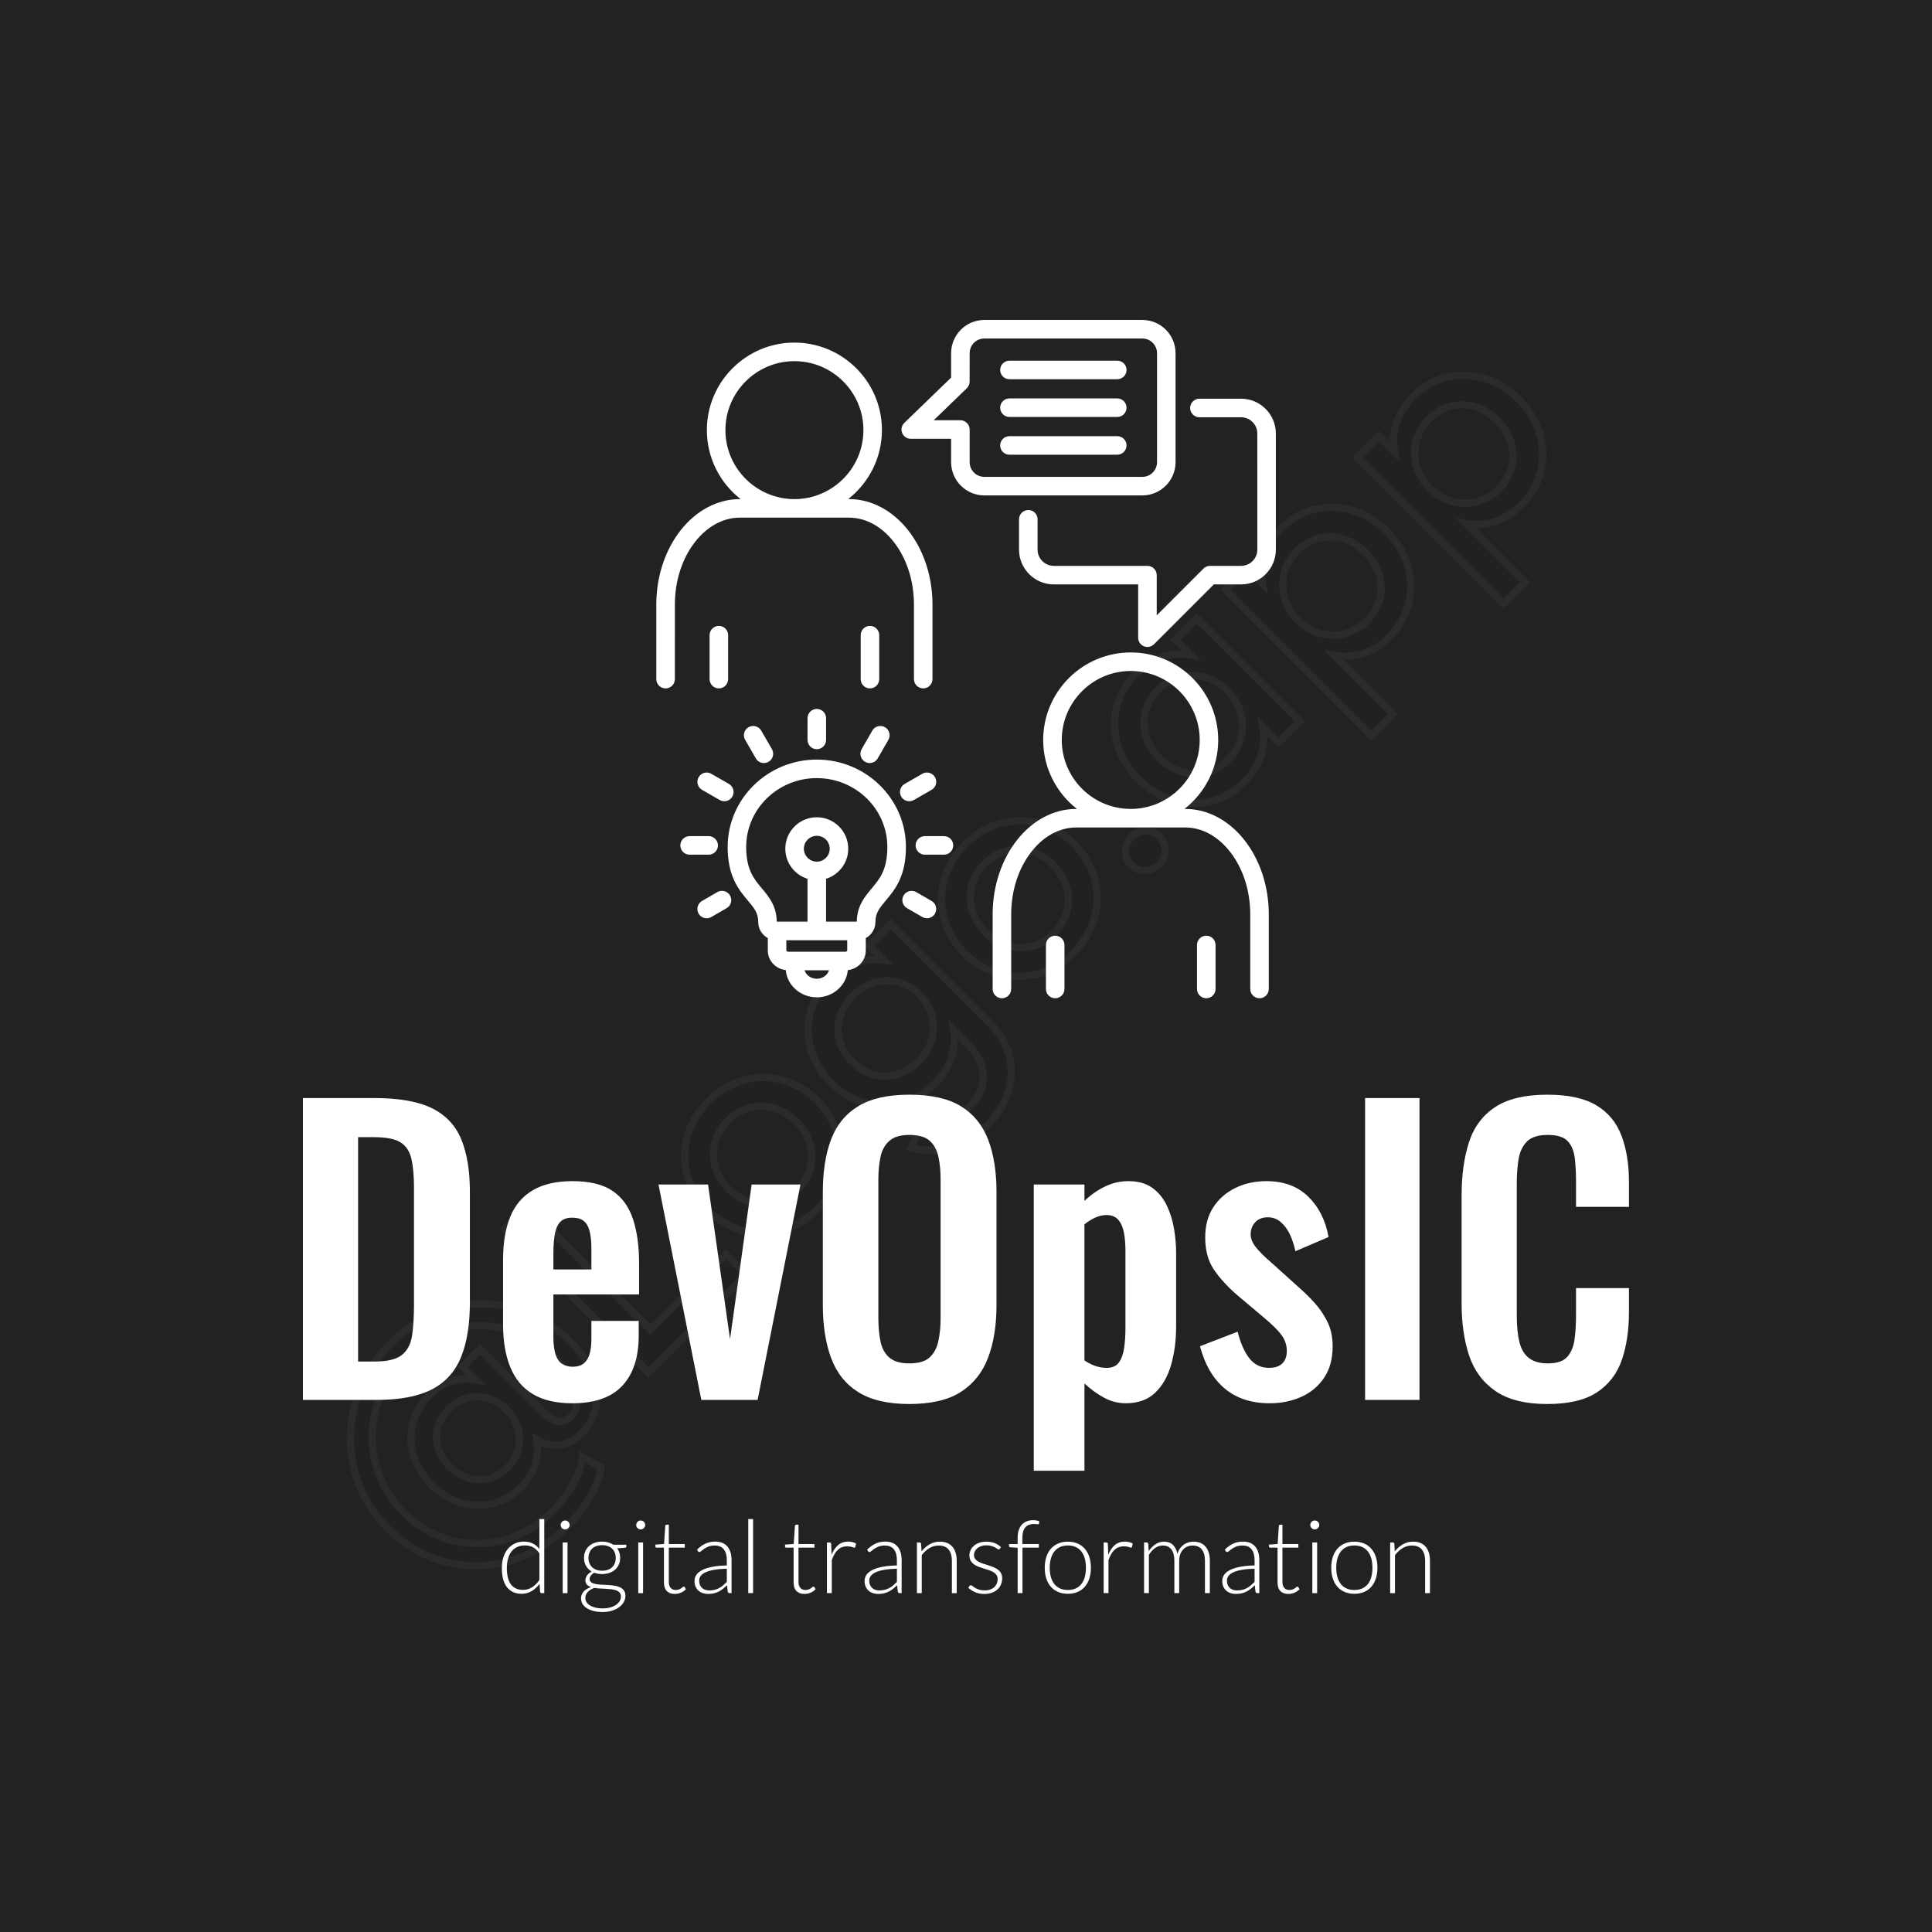 <svg viewBox="0 0 400 400" height="400" width="400" xmlns:xlink="http://www.w3.org/1999/xlink" xmlns="http://www.w3.org/2000/svg">
<rect fill="#222222" height="100%" width="100%" data-name="background"></rect><g style="opacity:0.04;" transform="translate(40, 280) scale(1.5) rotate(-45)" stroke="#ffffff" class="watermark-logodesign" data-name="watermark"><path d="M19.52,53.48c-10.32,0-17.72-7.64-17.72-17.32c0-10,8.2-17.76,18.32-17.76c10.36,0,17.76,7.48,17.76,17.56c0,6.24-3.56,9.84-7.84,9.84c-2.96,0-4.44-1.56-5.04-3.72c-1.48,2-3.64,3.08-6.16,3.08c-4.84,0-8.52-3.8-8.52-8.96c0-5.2,3.64-9,8.56-9c2.36,0,4.52,0.96,6,3l0-2.52l3.44,0l0,12.48c0,1.68,0.6,2.96,2.24,2.96c2.12,0,4.2-2.52,4.2-7.12c0-8.28-5.76-14.68-14.6-14.68c-8.48,0-15.24,6.44-15.24,14.84c0,8.16,6.24,14.4,14.68,14.4c2.88,0,6.04-0.68,8.2-2.4l0.8,2.88c-2.36,1.68-5.68,2.44-9.08,2.44z M19.36,41.92c3.24,0,5.64-2.4,5.64-5.76c0-3.32-2.36-5.68-5.64-5.68c-3.2,0-5.48,2.36-5.48,5.68s2.32,5.76,5.48,5.76z M46.84,42.4l14.72,0l0,4l-19.08,0l0-28l4.36,0l0,24z M74.8,46.92c-6.16,0-10.68-4.56-10.68-10.6c0-6,4.52-10.56,10.68-10.56s10.68,4.56,10.68,10.56c0,6.04-4.52,10.6-10.68,10.6z M74.8,43.12c3.84,0,6.6-2.92,6.6-6.76c0-3.88-2.76-6.8-6.6-6.8s-6.6,2.92-6.6,6.8c0,3.84,2.76,6.76,6.6,6.76z M105.68,26.28l4.2,0l0,19.4c0,5.6-4.08,9.64-10.2,9.64c-4.84,0-7.92-2.24-9.6-5.24l3.68-1.36c1.2,2,3.12,3.08,6,3.08c3.84,0,5.88-2.64,5.92-6.08l0-2.96c-1.56,2.12-4,3.4-7.08,3.4c-5.84,0-10.04-4.44-10.04-10.2c0-5.96,4.2-10.2,10.04-10.2c3.08,0,5.52,1.28,7.08,3.36l0-2.84z M99.24,42.4c3.72,0,6.56-2.72,6.56-6.44s-2.84-6.4-6.56-6.4c-3.88,0-6.56,2.68-6.56,6.4s2.68,6.44,6.56,6.44z M124.92,46.92c-6.16,0-10.68-4.56-10.68-10.6c0-6,4.52-10.56,10.68-10.56s10.68,4.56,10.68,10.56c0,6.04-4.52,10.6-10.68,10.6z M124.92,43.12c3.84,0,6.6-2.92,6.6-6.76c0-3.88-2.76-6.8-6.6-6.8s-6.6,2.92-6.6,6.8c0,3.84,2.76,6.76,6.6,6.76z M141.88,46.68c-1.56,0-2.76-1.2-2.76-2.72c0-1.48,1.2-2.68,2.76-2.68s2.76,1.2,2.76,2.68c0,1.52-1.2,2.72-2.76,2.72z M158.2,46.92c-5.68,0-10-4.52-10-10.6c0-6.04,4.32-10.56,10-10.56c3.24,0,5.72,1.4,7.24,3.56l0-3.04l4.16,0l0,20.12l-4.16,0l0-3.04c-1.52,2.16-4,3.56-7.24,3.56z M158.88,43.16c3.68,0,6.64-2.88,6.64-6.84c0-3.92-2.96-6.8-6.64-6.8c-3.84,0-6.56,2.84-6.56,6.8s2.72,6.84,6.56,6.84z M186.6,25.76c5.68,0,10.04,4.52,10.04,10.56c0,6.08-4.36,10.6-10.04,10.6c-3.2,0-5.68-1.4-7.2-3.56l0,11.44l-4.2,0l0-28.52l4.2,0l0,3.04c1.52-2.16,4-3.56,7.2-3.56z M185.92,43.16c3.84,0,6.56-2.88,6.56-6.84s-2.72-6.8-6.56-6.8c-3.68,0-6.64,2.88-6.64,6.8c0,3.96,2.96,6.84,6.64,6.84z M212.36,25.76c5.68,0,10.04,4.52,10.04,10.56c0,6.08-4.36,10.6-10.04,10.6c-3.2,0-5.68-1.4-7.2-3.56l0,11.44l-4.2,0l0-28.52l4.2,0l0,3.04c1.52-2.16,4-3.56,7.2-3.56z M211.68,43.16c3.84,0,6.56-2.88,6.56-6.84s-2.72-6.8-6.56-6.8c-3.68,0-6.64,2.88-6.64,6.8c0,3.96,2.96,6.84,6.64,6.84z" fill="#000000"></path></g><g transform="translate(128.372,64.811) scale(1.433)" fill="#ffffff" data-name="icon">
    
 <path d="m81.652 71.645h-0.098c2.961-2.316 4.871-5.918 4.871-9.961 0-6.973-5.672-12.648-12.641-12.648-6.973 0-12.648 5.672-12.648 12.648 0 4.043 1.91 7.644 4.875 9.961h-0.094c-6.66 0-12.082 6.844-12.082 15.25v10.766c0 0.738 0.602 1.34 1.34 1.34s1.34-0.602 1.34-1.34v-10.766c0-3.406 1.02-6.602 2.875-9.004 1.777-2.301 4.094-3.566 6.527-3.566h15.734c2.434 0 4.75 1.266 6.527 3.566 1.855 2.402 2.875 5.602 2.875 9.004v10.766c0 0.738 0.602 1.34 1.34 1.34s1.34-0.602 1.34-1.34v-10.766c0-8.41-5.422-15.25-12.082-15.25zm-17.832-9.961c0-5.496 4.473-9.969 9.969-9.969 5.492 0 9.961 4.473 9.961 9.969 0 5.492-4.469 9.961-9.961 9.961-5.5 0-9.969-4.469-9.969-9.961zm0.391 29.617v6.359c0 0.738-0.602 1.34-1.34 1.34-0.738 0-1.34-0.602-1.34-1.34v-6.359c0-0.738 0.602-1.34 1.34-1.34 0.738 0 1.34 0.602 1.34 1.34zm21.828 0v6.359c0 0.738-0.602 1.34-1.34 1.34s-1.34-0.602-1.34-1.34v-6.359c0-0.738 0.602-1.34 1.34-1.34 0.742 0 1.34 0.602 1.34 1.34zm-68.711-61.742h15.734c2.434 0 4.75 1.266 6.527 3.562 1.855 2.398 2.875 5.598 2.875 9.004v10.766c0 0.738 0.602 1.34 1.34 1.34 0.738 0 1.34-0.602 1.34-1.34v-10.766c0-8.406-5.422-15.246-12.082-15.246h-0.098c2.965-2.316 4.875-5.922 4.875-9.969 0-6.973-5.672-12.641-12.648-12.641-6.969 0.004-12.645 5.672-12.645 12.645 0 4.047 1.91 7.648 4.875 9.969h-0.098c-6.66 0-12.082 6.84-12.082 15.246v10.766c0 0.738 0.602 1.34 1.34 1.34s1.34-0.602 1.34-1.34l0.004-10.77c0-3.406 1.02-6.602 2.875-9.004 1.777-2.297 4.094-3.562 6.527-3.562zm-2.102-12.645c0-5.492 4.473-9.961 9.969-9.961 5.496 0 9.969 4.469 9.969 9.961 0 5.496-4.473 9.969-9.969 9.969-5.496-0.004-9.969-4.473-9.969-9.969zm-2.289 35.977v-6.352c0-0.738 0.602-1.34 1.34-1.34 0.738 0 1.34 0.602 1.34 1.34v6.352c0 0.738-0.602 1.34-1.34 1.34-0.738 0-1.34-0.602-1.34-1.34zm21.832 0v-6.352c0-0.738 0.602-1.34 1.34-1.34s1.34 0.602 1.34 1.34v6.352c0 0.738-0.602 1.34-1.34 1.34s-1.34-0.602-1.34-1.34zm59.984-35.488v16.777c0 2.773-2.258 5.027-5.027 5.027h-3.934l-8.645 8.645c-0.258 0.258-0.598 0.395-0.949 0.395-0.172 0-0.348-0.031-0.512-0.102-0.5-0.207-0.828-0.695-0.828-1.238v-7.699h-12.184c-2.773 0-5.027-2.258-5.027-5.027v-4.383c0-0.738 0.602-1.34 1.34-1.34s1.34 0.602 1.34 1.34v4.383c0 1.297 1.055 2.348 2.348 2.348h13.527c0.738 0 1.34 0.602 1.34 1.34v5.805l6.75-6.75c0.25-0.25 0.594-0.395 0.949-0.395h4.488c1.297 0 2.348-1.055 2.348-2.348l-0.004-16.777c0-1.297-1.055-2.348-2.348-2.348h-6.016c-0.738 0-1.34-0.602-1.34-1.34 0-0.738 0.602-1.34 1.34-1.34h6.016c2.769-0.004 5.027 2.254 5.027 5.027zm-14.492 4.144v-15.746c0-2.648-2.148-4.801-4.793-4.801h-22.836c-2.644 0-4.797 2.152-4.797 4.801v3.527l-6.758 6.539c-0.395 0.379-0.516 0.961-0.312 1.465 0.203 0.508 0.695 0.84 1.242 0.84h5.828v3.375c0 2.648 2.152 4.801 4.797 4.801h22.836c2.644 0 4.793-2.152 4.793-4.801zm-29.746 0v-4.715c0-0.738-0.602-1.34-1.34-1.34h-3.856l4.785-4.629c0.262-0.254 0.406-0.602 0.406-0.965l0.004-4.098c0-1.172 0.949-2.121 2.117-2.121h22.836c1.168 0 2.117 0.953 2.117 2.121v15.746c0 1.172-0.949 2.121-2.117 2.121h-22.836c-1.168 0-2.117-0.953-2.117-2.121zm22.664-13.324c0 0.738-0.602 1.34-1.34 1.34h-15.578c-0.738 0-1.34-0.602-1.34-1.34 0-0.738 0.602-1.34 1.34-1.34h15.574c0.742 0 1.344 0.598 1.344 1.34zm0 5.453c0 0.738-0.602 1.34-1.34 1.34h-15.578c-0.738 0-1.34-0.602-1.34-1.34s0.602-1.34 1.34-1.34h15.574c0.742 0 1.344 0.598 1.344 1.34zm0 5.453c0 0.738-0.602 1.34-1.34 1.34h-15.578c-0.738 0-1.34-0.602-1.34-1.34 0-0.738 0.602-1.34 1.34-1.34h15.574c0.742-0.004 1.344 0.598 1.344 1.34zm-44.75 45.387c-7.102 0-12.879 5.664-12.879 12.633 0 4.262 1.617 6.191 2.922 7.742 0.902 1.074 1.496 1.781 1.496 3.113 0 0.992 0.559 1.855 1.383 2.301v1.809c0 1.453 1.137 2.652 2.598 2.824 0.184 2.191 2.121 3.926 4.481 3.926 2.356 0 4.293-1.73 4.477-3.926 1.461-0.172 2.598-1.371 2.598-2.824v-1.809c0.824-0.441 1.391-1.309 1.391-2.301 0-1.332 0.594-2.039 1.492-3.113 1.301-1.551 2.918-3.481 2.918-7.742 0-6.965-5.777-12.633-12.875-12.633zm4.394 26.102v1.492c0 0.059-0.105 0.168-0.277 0.168h-8.238c-0.176 0-0.281-0.109-0.281-0.168v-1.492zm-4.394-11.355c-1.027 0-1.867-0.836-1.867-1.867 0-1.027 0.836-1.867 1.867-1.867 1.027 0 1.867 0.836 1.867 1.867-0.004 1.031-0.84 1.867-1.867 1.867zm0 16.918c-0.844 0-1.57-0.531-1.766-1.223h3.523c-0.195 0.691-0.918 1.223-1.758 1.223zm7.902-13.016c-0.984 1.176-2.098 2.504-2.121 4.769h-4.445v-6.195c1.855-0.574 3.207-2.305 3.207-4.344 0-2.508-2.039-4.547-4.547-4.547-2.508 0-4.547 2.039-4.547 4.547 0 2.039 1.352 3.773 3.207 4.344v6.195h-4.445c-0.02-2.266-1.137-3.598-2.121-4.773-1.18-1.406-2.293-2.734-2.293-6.019 0-5.488 4.574-9.949 10.199-9.949 5.621 0 10.195 4.465 10.195 9.949 0 3.293-1.109 4.621-2.289 6.023zm-7.902-25.969c0.738 0 1.34 0.602 1.34 1.34v3.141c0 0.738-0.602 1.34-1.34 1.34-0.738 0-1.34-0.602-1.34-1.34v-3.141c0-0.738 0.598-1.34 1.34-1.34zm6.481 5.812 1.539-2.676c0.367-0.641 1.188-0.859 1.828-0.492 0.641 0.371 0.863 1.188 0.492 1.828l-1.539 2.676c-0.246 0.43-0.699 0.672-1.16 0.672-0.227 0-0.457-0.059-0.668-0.18-0.641-0.367-0.859-1.188-0.492-1.828zm10.594 4.051c0.367 0.641 0.148 1.461-0.492 1.828l-2.555 1.469c-0.211 0.121-0.441 0.18-0.668 0.18-0.465 0-0.914-0.242-1.164-0.672-0.367-0.641-0.148-1.461 0.492-1.828l2.555-1.469c0.641-0.371 1.461-0.148 1.832 0.492zm-29.613 17.09c0.371 0.641 0.152 1.461-0.488 1.832l-2.215 1.281c-0.211 0.121-0.441 0.18-0.672 0.18-0.465 0-0.914-0.238-1.16-0.668-0.371-0.641-0.152-1.461 0.488-1.832l2.215-1.281c0.641-0.375 1.461-0.152 1.832 0.488zm-3.082-5.894h-2.758c-0.738 0-1.34-0.602-1.34-1.34 0-0.738 0.602-1.34 1.34-1.34h2.758c0.738 0 1.34 0.602 1.34 1.34 0 0.738-0.598 1.34-1.34 1.34zm35.332-1.34c0 0.738-0.602 1.34-1.34 1.34h-2.758c-0.738 0-1.34-0.602-1.34-1.34 0-0.738 0.602-1.34 1.34-1.34h2.758c0.738 0 1.34 0.598 1.34 1.34zm-34.957-10.348 2.551 1.469c0.641 0.371 0.859 1.188 0.492 1.828-0.246 0.43-0.699 0.672-1.16 0.672-0.227 0-0.457-0.059-0.668-0.18l-2.551-1.469c-0.641-0.371-0.859-1.188-0.492-1.828 0.371-0.641 1.188-0.863 1.828-0.492zm32.32 20.203c-0.246 0.43-0.699 0.672-1.16 0.672-0.227 0-0.457-0.059-0.668-0.18l-2.219-1.281c-0.641-0.371-0.859-1.188-0.492-1.828 0.371-0.641 1.191-0.859 1.828-0.492l2.219 1.281c0.641 0.367 0.859 1.188 0.492 1.828zm-25.105-26.441 1.547 2.676c0.371 0.641 0.152 1.461-0.488 1.832-0.211 0.121-0.441 0.18-0.672 0.18-0.465 0-0.914-0.238-1.16-0.672l-1.547-2.676c-0.371-0.641-0.152-1.461 0.488-1.832 0.641-0.367 1.461-0.148 1.832 0.492z"></path>

    </g><g transform="translate(58.013,197.244) scale(1.929)" fill="#ffffff" data-name="business_name"><path d="M2.44,48l0-32.4l7.64,0q3.96,0,6.18,1.08t3.16,3.32t0.94,5.68l0,11.84q0,3.52-0.94,5.86t-3.12,3.48t-5.98,1.14l-7.88,0z M8.36,43.88l1.8,0q2.04,0,2.92-0.72t1.08-2.1t0.2-3.38l0-12.4q0-1.96-0.28-3.16t-1.16-1.76t-2.84-0.56l-1.72,0l0,24.08z M31.36,48.36q-2.6,0-4.24-0.98t-2.42-2.88t-0.78-4.58l0-6.96q0-2.76,0.78-4.64t2.44-2.84t4.22-0.96q2.76,0,4.3,1.04t2.2,3.02t0.66,4.82l0,3.28l-9.2,0l0,4.56q0,1.12,0.22,1.84t0.7,1.04t1.16,0.32q0.72,0,1.16-0.34t0.64-1t0.2-1.66l0-1.92l5.08,0l0,1.56q0,3.52-1.76,5.4t-5.36,1.88z M29.32,34l4.08,0l0-2.2q0-1.2-0.2-1.94t-0.64-1.08t-1.24-0.34q-0.72,0-1.16,0.36t-0.64,1.2t-0.2,2.4l0,1.6z M45.2,48l-4.6-23.12l5.32,0l2.36,16.6l2.32-16.6l5.24,0l-4.6,23.12l-6.04,0z M67.52,48.44q-3.44,0-5.48-1.28t-2.92-3.68t-0.88-5.68l0-12.12q0-3.28,0.88-5.62t2.92-3.58t5.48-1.24q3.52,0,5.54,1.24t2.92,3.58t0.9,5.62l0,12.16q0,3.24-0.9,5.62t-2.92,3.68t-5.54,1.3z M67.52,44.08q1.48,0,2.18-0.64t0.94-1.76t0.24-2.44l0-14.92q0-1.36-0.24-2.44t-0.94-1.7t-2.18-0.62q-1.4,0-2.12,0.62t-0.96,1.7t-0.24,2.44l0,14.92q0,1.32,0.22,2.44t0.94,1.76t2.16,0.64z M80.88,55.6l0-30.72l5.44,0l0,1.76q1-0.96,2.2-1.54t2.52-0.58q1.56,0,2.56,0.72t1.56,1.9t0.78,2.52t0.22,2.58l0,7.84q0,2.28-0.54,4.16t-1.72,3t-3.14,1.12q-1.24,0-2.34-0.6t-2.1-1.52l0,9.36l-5.44,0z M88.72,44.56q0.88,0,1.3-0.58t0.56-1.56t0.14-2.14l0-8.28q0-1.08-0.16-1.94t-0.6-1.38t-1.28-0.52q-0.64,0-1.26,0.3t-1.1,0.7l0,14.6q0.52,0.36,1.12,0.58t1.28,0.22z M106.2,48.36q-2.92,0-4.8-1.56t-2.68-4.56l4.04-1.56q0.48,1.88,1.28,2.88t2.08,1q0.96,0,1.44-0.48t0.48-1.32q0-0.96-0.58-1.74t-1.98-1.94l-2.8-2.36q-1.52-1.32-2.46-2.7t-0.94-3.46q0-1.88,0.86-3.22t2.36-2.08t3.34-0.74q2.8,0,4.5,1.66t2.18,4.34l-3.56,1.52q-0.2-0.96-0.58-1.78t-0.98-1.34t-1.4-0.52q-0.84,0-1.34,0.52t-0.5,1.32q0,0.68,0.58,1.4t1.66,1.64l2.84,2.56q0.92,0.8,1.76,1.72t1.4,2.06t0.56,2.62q0,2-0.9,3.36t-2.44,2.06t-3.42,0.7z M116.44,48l0-32.4l5.84,0l0,32.4l-5.84,0z M136,48.44q-3.56,0-5.58-1.4t-2.82-3.82t-0.8-5.58l0-11.56q0-3.32,0.8-5.76t2.82-3.76t5.58-1.32q3.36,0,5.26,1.14t2.7,3.26t0.8,4.92l0,2.72l-5.68,0l0-2.8q0-1.36-0.14-2.48t-0.76-1.78t-2.14-0.66t-2.22,0.7t-0.9,1.88t-0.2,2.66l0,14.08q0,1.76,0.28,2.9t1.02,1.72t2.02,0.58q1.48,0,2.1-0.7t0.78-1.86t0.16-2.6l0-2.92l5.68,0l0,2.6q0,2.88-0.76,5.1t-2.66,3.48t-5.34,1.26z"></path></g><g transform="translate(102.987,304.122) scale(0.527)" fill="#ffffff" data-name="slogan"><path d="M17.34,48.8q-0.5,0-0.58-0.52l-0.2-3.14q-1.32,1.8-3.09,2.86t-3.97,1.06q-3.66,0-5.71-2.54t-2.05-7.62q0-2.18,0.57-4.07t1.68-3.28t2.72-2.19t3.71-0.8q2.02,0,3.5,0.75t2.56,2.19l0-11.8l1.92,0l0,29.1l-1.06,0z M10.04,47.52q1.98,0,3.58-1.02t2.86-2.84l0-10.5q-1.16-1.7-2.55-2.4t-3.15-0.7t-3.08,0.64t-2.21,1.81t-1.34,2.8t-0.45,3.59q0,4.44,1.64,6.53t4.7,2.09z M27.54,28.9l0,19.9l-1.9,0l0-19.9l1.9,0z M28.38,22.04q0,0.36-0.15,0.67t-0.39,0.55t-0.56,0.38t-0.68,0.14t-0.68-0.14t-0.56-0.38t-0.38-0.55t-0.14-0.67t0.14-0.69t0.38-0.57t0.56-0.38t0.68-0.14t0.68,0.14t0.56,0.38t0.39,0.57t0.15,0.69z M41.14,28.56q1.3,0,2.41,0.32t1.99,0.9l5.1,0l0,0.66q0,0.5-0.56,0.54l-3.02,0.22q0.56,0.76,0.86,1.71t0.3,2.03q0,1.44-0.52,2.61t-1.45,2t-2.23,1.29t-2.88,0.46q-1.72,0-3.12-0.52q-0.84,0.48-1.32,1.14t-0.48,1.28q0,0.86,0.6,1.32t1.59,0.67t2.26,0.27t2.58,0.13t2.58,0.25t2.26,0.63t1.59,1.26t0.6,2.15q0,1.24-0.62,2.38t-1.79,2.02t-2.83,1.41t-3.72,0.53q-2.1,0-3.68-0.43t-2.65-1.16t-1.61-1.69t-0.54-2.04q0-1.58,1.04-2.72t2.86-1.76q-1-0.34-1.59-0.98t-0.59-1.78q0-0.42,0.16-0.88t0.48-0.91t0.77-0.85t1.05-0.72q-1.42-0.82-2.21-2.18t-0.79-3.18q0-1.44,0.51-2.61t1.44-2.01t2.25-1.3t2.92-0.46z M48.52,50.14q0-0.94-0.49-1.51t-1.31-0.89t-1.89-0.45t-2.24-0.19t-2.35-0.12t-2.2-0.24q-0.76,0.3-1.41,0.69t-1.11,0.88t-0.72,1.08t-0.26,1.29q0,0.88,0.45,1.63t1.32,1.3t2.13,0.87t2.9,0.32q1.52,0,2.83-0.34t2.28-0.96t1.52-1.48t0.55-1.88z M41.14,40q1.28,0,2.28-0.37t1.68-1.03t1.03-1.58t0.35-2.04t-0.36-2.05t-1.05-1.59t-1.68-1.02t-2.25-0.36t-2.26,0.36t-1.69,1.02t-1.05,1.59t-0.36,2.05t0.36,2.04t1.05,1.58t1.69,1.03t2.26,0.37z M57.22,28.9l0,19.9l-1.9,0l0-19.9l1.9,0z M58.06,22.04q0,0.36-0.15,0.67t-0.39,0.55t-0.56,0.38t-0.68,0.14t-0.68-0.14t-0.56-0.38t-0.38-0.55t-0.14-0.67t0.14-0.69t0.38-0.57t0.56-0.38t0.68-0.14t0.68,0.14t0.56,0.38t0.39,0.57t0.15,0.69z M69.7,49.12q-2.02,0-3.15-1.12t-1.13-3.46l0-13.6l-2.86,0q-0.22,0-0.36-0.12t-0.14-0.34l0-0.74l3.4-0.24l0.48-7.12q0.02-0.18,0.15-0.32t0.35-0.14l0.9,0l0,7.6l6.26,0l0,1.42l-6.26,0l0,13.5q0,0.82,0.21,1.41t0.58,0.97t0.87,0.56t1.08,0.18q0.72,0,1.24-0.21t0.9-0.46t0.62-0.46t0.38-0.21q0.16,0,0.32,0.2l0.52,0.84q-0.76,0.84-1.93,1.35t-2.43,0.51z  M91.22,48.8q-0.6,0-0.74-0.56l-0.28-2.54q-0.82,0.8-1.63,1.44t-1.69,1.08t-1.9,0.67t-2.24,0.23q-1.02,0-1.98-0.3t-1.7-0.92t-1.19-1.59t-0.45-2.33q0-1.26,0.72-2.34t2.25-1.88t3.94-1.28t5.79-0.56l0-2.08q0-2.76-1.19-4.25t-3.53-1.49q-1.44,0-2.45,0.4t-1.71,0.88t-1.14,0.88t-0.74,0.4q-0.4,0-0.6-0.36l-0.34-0.58q1.56-1.56,3.28-2.36t3.9-0.8q1.6,0,2.8,0.51t1.99,1.46t1.19,2.3t0.4,3.01l0,12.96l-0.76,0z M83.22,47.74q1.16,0,2.13-0.25t1.8-0.7t1.55-1.07t1.42-1.34l0-5.18q-2.84,0.08-4.89,0.43t-3.38,0.95t-1.96,1.43t-0.63,1.89q0,1,0.33,1.73t0.87,1.2t1.26,0.69t1.5,0.22z M100.44,19.7l0,29.1l-1.9,0l0-29.1l1.9,0z  M120.64,49.12q-2.02,0-3.15-1.12t-1.13-3.46l0-13.6l-2.86,0q-0.22,0-0.36-0.12t-0.14-0.34l0-0.74l3.4-0.24l0.48-7.12q0.02-0.18,0.15-0.32t0.35-0.14l0.9,0l0,7.6l6.26,0l0,1.42l-6.26,0l0,13.5q0,0.82,0.21,1.41t0.58,0.97t0.87,0.56t1.08,0.18q0.72,0,1.24-0.21t0.9-0.46t0.62-0.46t0.38-0.21q0.16,0,0.32,0.2l0.52,0.84q-0.76,0.84-1.93,1.35t-2.43,0.51z  M129.46,48.8l0-19.9l1,0q0.34,0,0.49,0.14t0.17,0.48l0.16,4.2q0.96-2.42,2.56-3.79t3.94-1.37q0.9,0,1.66,0.19t1.44,0.55l-0.26,1.32q-0.06,0.32-0.4,0.32q-0.12,0-0.34-0.08t-0.55-0.18t-0.81-0.18t-1.1-0.08q-2.26,0-3.71,1.4t-2.35,4.04l0,12.94l-1.9,0z M158.04,48.8q-0.6,0-0.74-0.56l-0.28-2.54q-0.82,0.8-1.63,1.44t-1.69,1.08t-1.9,0.67t-2.24,0.23q-1.02,0-1.98-0.3t-1.7-0.92t-1.19-1.59t-0.45-2.33q0-1.26,0.72-2.34t2.25-1.88t3.94-1.28t5.79-0.56l0-2.08q0-2.76-1.19-4.25t-3.53-1.49q-1.44,0-2.45,0.4t-1.71,0.88t-1.14,0.88t-0.74,0.4q-0.4,0-0.6-0.36l-0.34-0.58q1.56-1.56,3.28-2.36t3.9-0.8q1.6,0,2.8,0.51t1.99,1.46t1.19,2.3t0.4,3.01l0,12.96l-0.76,0z M150.04,47.74q1.16,0,2.13-0.25t1.8-0.7t1.55-1.07t1.42-1.34l0-5.18q-2.84,0.08-4.89,0.43t-3.38,0.95t-1.96,1.43t-0.63,1.89q0,1,0.33,1.73t0.87,1.2t1.26,0.69t1.5,0.22z M164.8,48.8l0-19.9l1.04,0q0.52,0,0.6,0.5l0.18,3q1.36-1.72,3.17-2.77t4.03-1.05q1.64,0,2.89,0.52t2.07,1.5t1.24,2.36t0.42,3.12l0,12.72l-1.9,0l0-12.72q0-2.8-1.28-4.39t-3.92-1.59q-1.96,0-3.64,1.01t-3,2.77l0,14.92l-1.9,0z M197.4,31.36q-0.14,0.28-0.44,0.28q-0.22,0-0.57-0.25t-0.92-0.56t-1.4-0.56t-2.03-0.25q-1.08,0-1.97,0.31t-1.52,0.83t-0.98,1.21t-0.35,1.45q0,0.94,0.48,1.56t1.26,1.06t1.77,0.76t2.03,0.64t2.03,0.71t1.77,0.97t1.26,1.42t0.48,2.04q0,1.3-0.47,2.42t-1.36,1.94t-2.19,1.3t-2.96,0.48q-2.1,0-3.62-0.67t-2.72-1.75l0.46-0.68q0.1-0.16,0.22-0.24t0.34-0.08q0.26,0,0.64,0.32t0.99,0.69t1.52,0.69t2.25,0.32q1.26,0,2.22-0.35t1.6-0.95t0.97-1.41t0.33-1.71q0-1-0.48-1.66t-1.26-1.12t-1.77-0.78t-2.04-0.64t-2.04-0.7t-1.77-0.96t-1.26-1.41t-0.48-2.07q0-1.06,0.46-2.04t1.31-1.72t2.07-1.18t2.74-0.44q1.82,0,3.23,0.52t2.59,1.6z M204.38,48.8l0-17.82l-2.8-0.18q-0.58-0.04-0.58-0.5l0-0.78l3.38,0l0-2.52q0-1.7,0.44-2.99t1.24-2.15t1.93-1.29t2.49-0.43q0.62,0,1.25,0.11t1.11,0.31l-0.06,0.92q-0.02,0.28-0.38,0.28q-0.24,0-0.65-0.06t-1.01-0.06q-0.98,0-1.81,0.29t-1.43,0.93t-0.93,1.67t-0.33,2.53l0,2.46l6.46,0l0,1.42l-6.42,0l0,17.86l-1.9,0z M224.1,28.58q2.14,0,3.83,0.73t2.85,2.07t1.77,3.23t0.61,4.23t-0.61,4.22t-1.77,3.22t-2.85,2.06t-3.83,0.72t-3.83-0.72t-2.86-2.06t-1.78-3.22t-0.61-4.22t0.61-4.23t1.78-3.23t2.86-2.07t3.83-0.73z M224.1,47.56q1.78,0,3.11-0.61t2.22-1.75t1.33-2.75t0.44-3.61q0-1.98-0.44-3.6t-1.33-2.77t-2.22-1.77t-3.11-0.62t-3.11,0.62t-2.22,1.77t-1.34,2.77t-0.45,3.6q0,2,0.45,3.61t1.34,2.75t2.22,1.75t3.11,0.61z M238.16,48.8l0-19.9l1,0q0.34,0,0.49,0.14t0.17,0.48l0.16,4.2q0.96-2.42,2.56-3.79t3.94-1.37q0.9,0,1.66,0.19t1.44,0.55l-0.26,1.32q-0.06,0.32-0.4,0.32q-0.12,0-0.34-0.08t-0.55-0.18t-0.81-0.18t-1.1-0.08q-2.26,0-3.71,1.4t-2.35,4.04l0,12.94l-1.9,0z M254.04,48.8l0-19.9l1.04,0q0.52,0,0.6,0.5l0.18,2.88q0.58-0.82,1.24-1.5t1.41-1.17t1.6-0.76t1.79-0.27q2.18,0,3.48,1.27t1.76,3.53q0.36-1.24,1.01-2.14t1.49-1.49t1.83-0.88t2.03-0.29q1.48,0,2.66,0.49t2.01,1.45t1.27,2.36t0.44,3.2l0,12.72l-1.92,0l0-12.72q0-2.92-1.26-4.45t-3.6-1.53q-1.04,0-1.99,0.38t-1.68,1.13t-1.16,1.87t-0.43,2.6l0,12.72l-1.9,0l0-12.72q0-2.9-1.16-4.44t-3.38-1.54q-1.62,0-3,0.97t-2.46,2.69l0,15.04l-1.9,0z M298.56,48.8q-0.6,0-0.74-0.56l-0.28-2.54q-0.82,0.8-1.63,1.44t-1.69,1.08t-1.9,0.67t-2.24,0.23q-1.02,0-1.98-0.3t-1.7-0.92t-1.19-1.59t-0.45-2.33q0-1.26,0.72-2.34t2.25-1.88t3.94-1.28t5.79-0.56l0-2.08q0-2.76-1.19-4.25t-3.53-1.49q-1.44,0-2.45,0.4t-1.71,0.88t-1.14,0.88t-0.74,0.4q-0.4,0-0.6-0.36l-0.34-0.58q1.56-1.56,3.28-2.36t3.9-0.8q1.6,0,2.8,0.51t1.99,1.46t1.19,2.3t0.4,3.01l0,12.96l-0.76,0z M290.56,47.74q1.16,0,2.13-0.25t1.8-0.7t1.55-1.07t1.42-1.34l0-5.18q-2.84,0.08-4.89,0.43t-3.38,0.95t-1.96,1.43t-0.63,1.89q0,1,0.33,1.73t0.87,1.2t1.26,0.69t1.5,0.22z M310.76,49.12q-2.02,0-3.15-1.12t-1.13-3.46l0-13.6l-2.86,0q-0.22,0-0.36-0.12t-0.14-0.34l0-0.74l3.4-0.24l0.48-7.12q0.02-0.18,0.15-0.32t0.35-0.14l0.9,0l0,7.6l6.26,0l0,1.42l-6.26,0l0,13.5q0,0.82,0.21,1.41t0.58,0.97t0.87,0.56t1.08,0.18q0.72,0,1.24-0.21t0.9-0.46t0.62-0.46t0.38-0.21q0.16,0,0.32,0.2l0.52,0.84q-0.76,0.84-1.93,1.35t-2.43,0.51z  M322.04,28.9l0,19.9l-1.9,0l0-19.9l1.9,0z M322.88,22.04q0,0.36-0.15,0.67t-0.39,0.55t-0.56,0.38t-0.68,0.14t-0.68-0.14t-0.56-0.38t-0.38-0.55t-0.14-0.67t0.14-0.69t0.38-0.57t0.56-0.38t0.68-0.14t0.68,0.14t0.56,0.38t0.39,0.57t0.15,0.69z M336.66,28.58q2.14,0,3.83,0.73t2.85,2.07t1.77,3.23t0.61,4.23t-0.61,4.22t-1.77,3.22t-2.85,2.06t-3.83,0.72t-3.83-0.72t-2.86-2.06t-1.78-3.22t-0.61-4.22t0.61-4.23t1.78-3.23t2.86-2.07t3.83-0.73z M336.66,47.56q1.78,0,3.11-0.61t2.22-1.75t1.33-2.75t0.44-3.61q0-1.98-0.44-3.6t-1.33-2.77t-2.22-1.77t-3.11-0.62t-3.11,0.62t-2.22,1.77t-1.34,2.77t-0.45,3.6q0,2,0.45,3.61t1.34,2.75t2.22,1.75t3.11,0.61z M350.72,48.8l0-19.9l1.04,0q0.52,0,0.6,0.5l0.18,3q1.36-1.72,3.17-2.77t4.03-1.05q1.64,0,2.89,0.52t2.07,1.5t1.24,2.36t0.42,3.12l0,12.72l-1.9,0l0-12.72q0-2.8-1.28-4.39t-3.92-1.59q-1.96,0-3.64,1.01t-3,2.77l0,14.92l-1.9,0z"></path></g></svg>